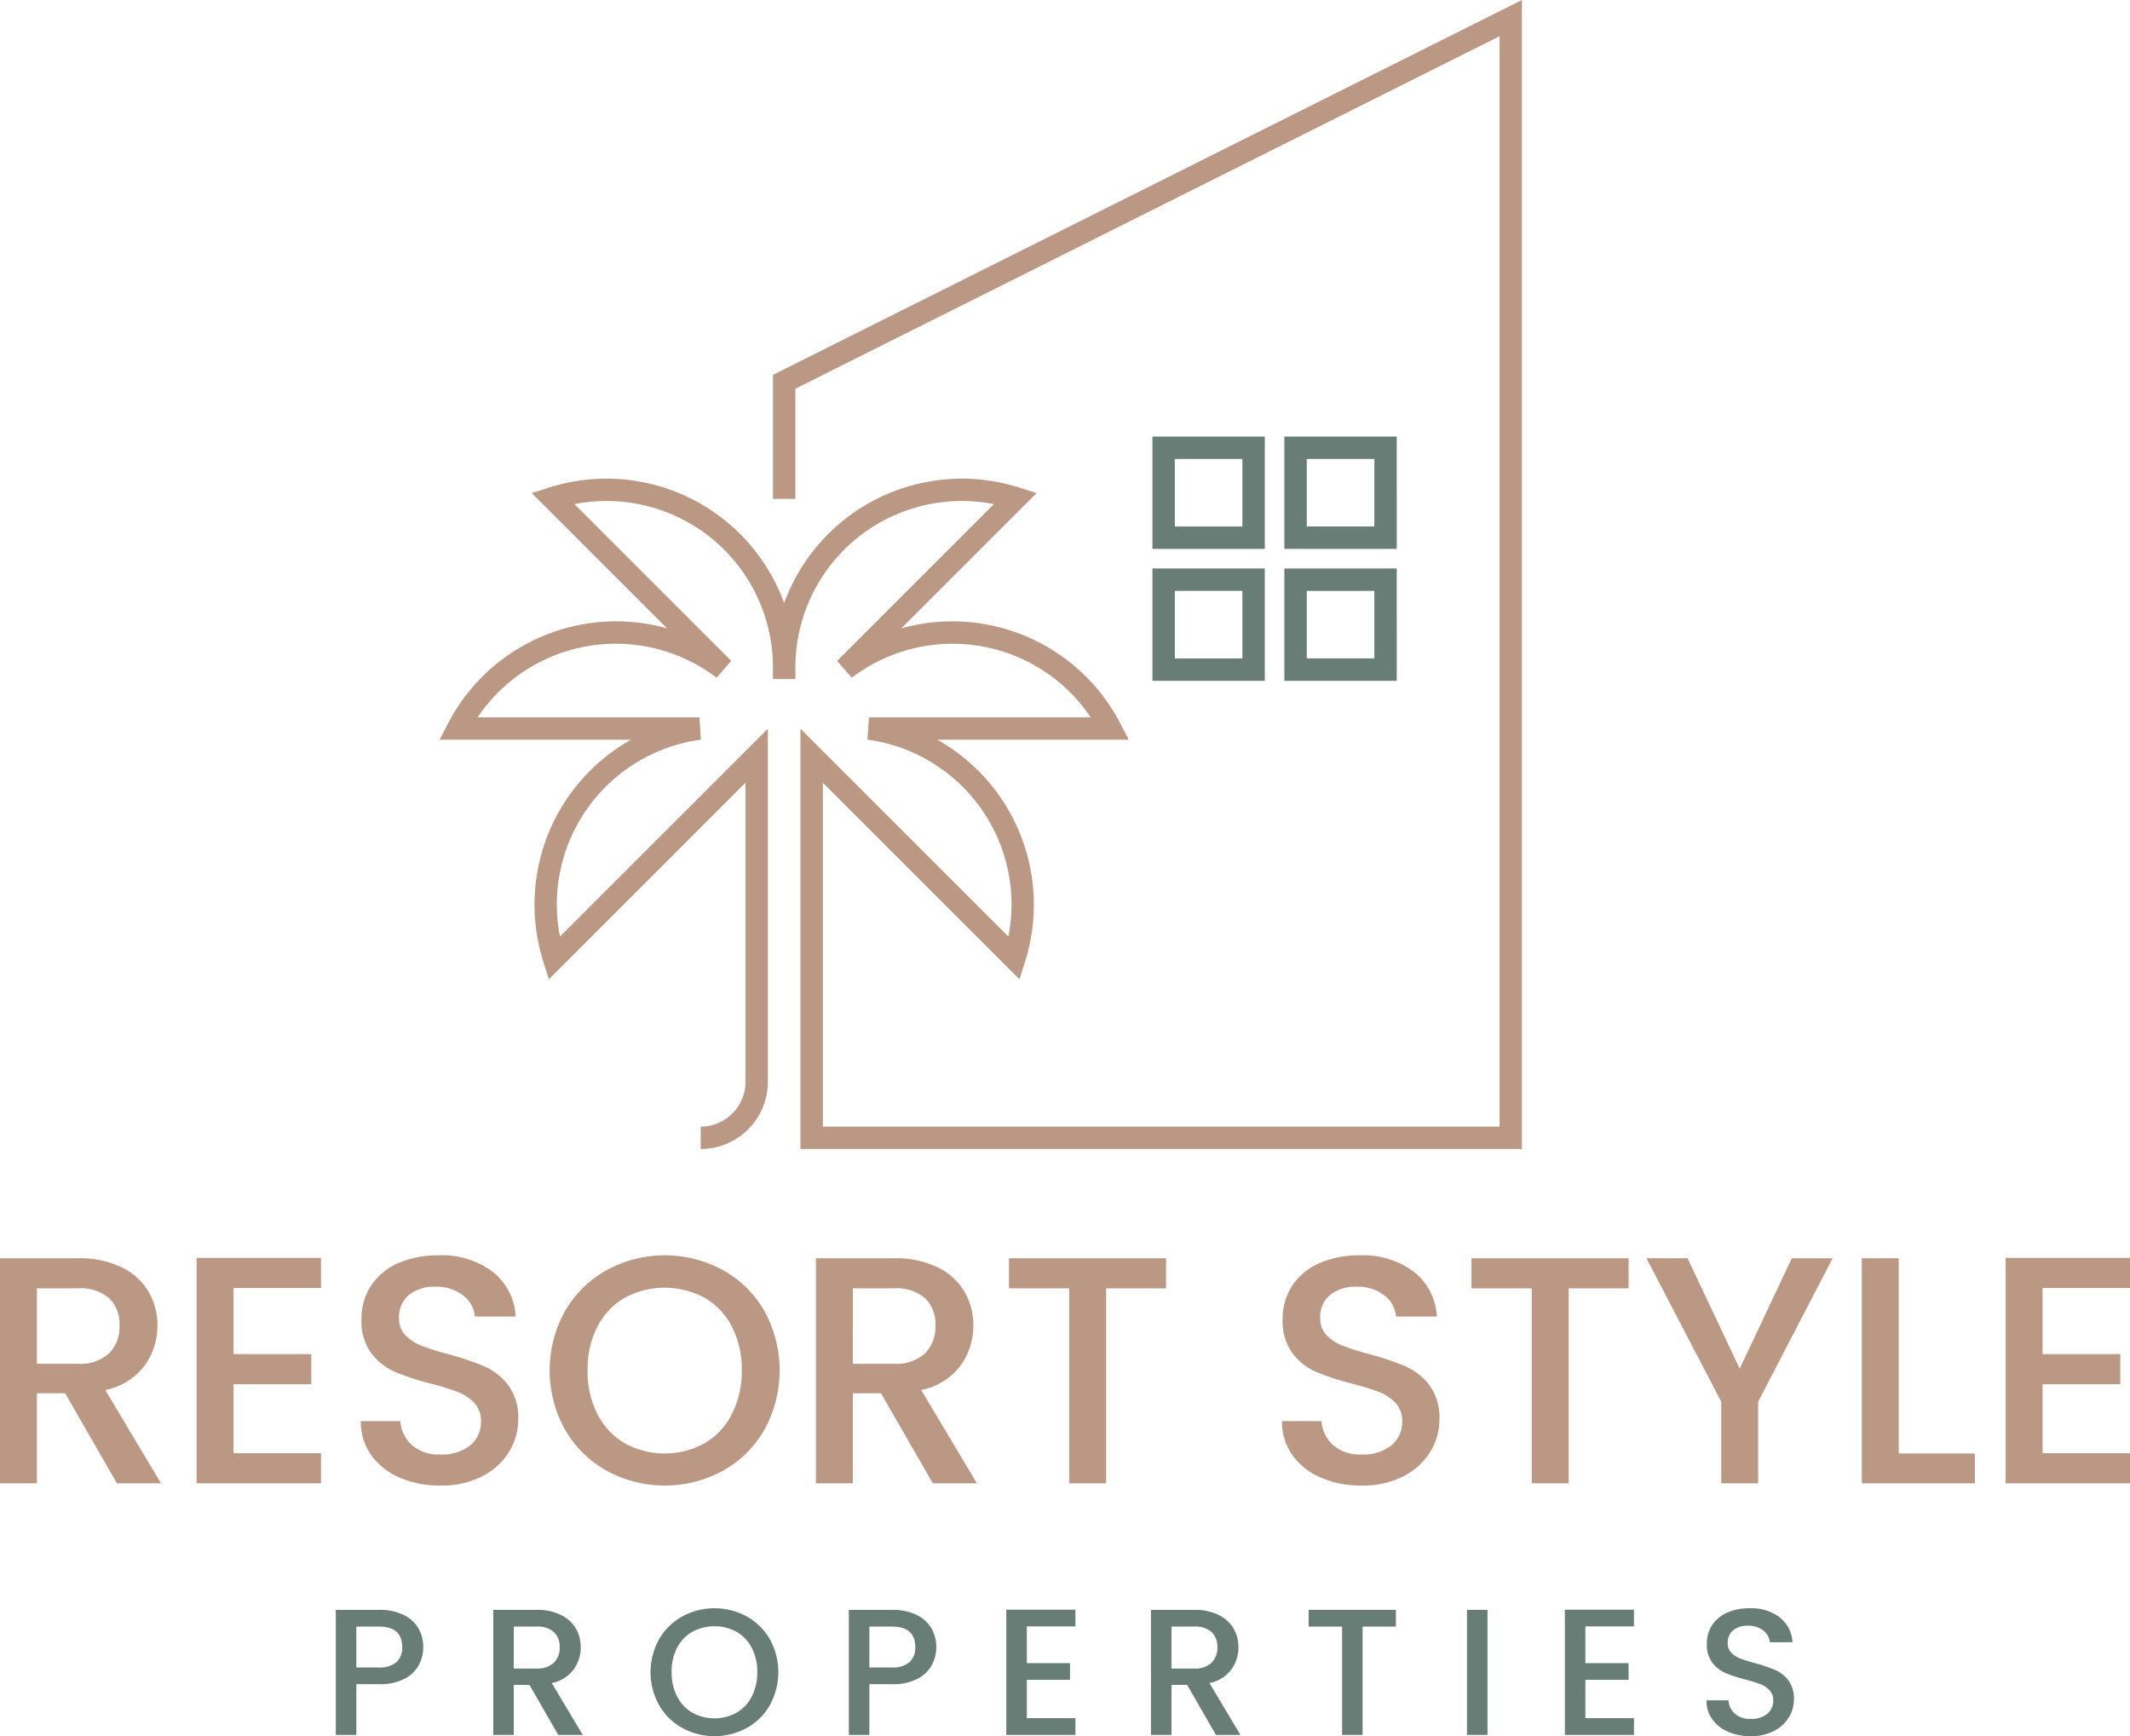 <?xml version="1.0" encoding="UTF-8"?> <svg xmlns="http://www.w3.org/2000/svg" viewBox="0 0 357.315 291.31"><defs><style>.cls-1{fill:#bb9883;}.cls-2{fill:#687d75;}</style></defs><title>Resorty-style-properties-logo</title><g id="Layer_2" data-name="Layer 2"><g id="Layer_2-2" data-name="Layer 2"><path class="cls-1" d="M255.311,192.789H134.282V122.27l34.881,34.881a27.924,27.924,0,0,0-23.642-33.048l.251-3.739H182.975a27.925,27.925,0,0,0-40.086-6.651l-2.466-2.821,26.306-26.306a27.923,27.923,0,0,0-33.302,27.464l.004,1.882h-3.764l.002-1.882A27.923,27.923,0,0,0,96.367,84.585l26.306,26.306-2.466,2.821a27.924,27.924,0,0,0-40.086,6.651h37.202l.251,3.739a27.924,27.924,0,0,0-23.642,33.048L128.814,122.27v59.252A11.28,11.28,0,0,1,117.547,192.789v-3.756a7.52,7.52,0,0,0,7.512-7.512V131.337L92.079,164.317l-.934-2.944a31.755,31.755,0,0,1,14.701-37.253H73.743l1.421-2.742a31.755,31.755,0,0,1,36.737-15.947L89.202,82.731l2.944-.934A31.729,31.729,0,0,1,131.548,101.191a31.729,31.729,0,0,1,39.403-19.394l2.944.934-22.7,22.7a31.755,31.755,0,0,1,36.737,15.947l1.421,2.742H157.25a31.755,31.755,0,0,1,14.701,37.253l-.934,2.944-32.98-32.98v57.696H251.555V6.08L133.426,65.221v18.487h-3.756V62.901L255.311,0Z"></path><path class="cls-2" d="M212.173,92.098H193.325V73.25H212.173ZM197.081,88.343h11.336V77.006H197.081Z"></path><path class="cls-2" d="M234.308,92.098H215.459V73.25h18.848Zm-15.092-3.756h11.337V77.006h-11.337Z"></path><path class="cls-2" d="M212.173,114.233H193.325v-18.848H212.173ZM197.081,110.477h11.336V99.14H197.081Z"></path><path class="cls-2" d="M234.308,114.233H215.459v-18.848h18.848Zm-15.092-3.756h11.337V99.14h-11.337Z"></path><path class="cls-2" d="M70.252,279.386a5.661,5.661,0,0,1-2.415,2.31,8.967,8.967,0,0,1-4.257.891H59.776v8.513H56.335V270.118h7.245a9.158,9.158,0,0,1,4.091.83,5.78,5.78,0,0,1,2.505,2.249,6.16,6.16,0,0,1,.83,3.17A6.332,6.332,0,0,1,70.252,279.386Zm-3.743-.498a3.257,3.257,0,0,0,.966-2.521q0-3.441-3.895-3.441H59.776v6.853h3.804A4.197,4.197,0,0,0,66.509,278.888Z"></path><path class="cls-2" d="M93.646,291.099l-4.83-8.392h-2.627v8.392h-3.441V270.118h7.245a9.01,9.01,0,0,1,4.091.846,5.87,5.87,0,0,1,2.505,2.264,6.16,6.16,0,0,1,.83,3.17,6.282,6.282,0,0,1-1.192,3.729,6.054,6.054,0,0,1-3.667,2.278l5.192,8.694ZM86.189,279.96h3.804a3.989,3.989,0,0,0,2.913-.967,3.476,3.476,0,0,0,.981-2.596,3.358,3.358,0,0,0-.966-2.551,4.108,4.108,0,0,0-2.929-.921H86.189Z"></path><path class="cls-2" d="M114.46,289.937a10.176,10.176,0,0,1-3.895-3.834,11.389,11.389,0,0,1,0-11.063,10.211,10.211,0,0,1,3.895-3.818,11.311,11.311,0,0,1,10.807,0,10.11,10.11,0,0,1,3.879,3.818,11.492,11.492,0,0,1,0,11.063,10.076,10.076,0,0,1-3.879,3.834,11.318,11.318,0,0,1-10.807,0Zm9.102-2.566a6.596,6.596,0,0,0,2.551-2.717,8.725,8.725,0,0,0,.92-4.09,8.637,8.637,0,0,0-.92-4.075,6.523,6.523,0,0,0-2.551-2.687,7.83,7.83,0,0,0-7.427,0,6.517,6.517,0,0,0-2.551,2.687,8.626,8.626,0,0,0-.921,4.075,8.714,8.714,0,0,0,.921,4.09,6.59,6.59,0,0,0,2.551,2.717,7.724,7.724,0,0,0,7.427,0Z"></path><path class="cls-2" d="M156.314,279.386a5.661,5.661,0,0,1-2.415,2.31,8.967,8.967,0,0,1-4.257.891h-3.804v8.513h-3.441V270.118h7.245a9.158,9.158,0,0,1,4.091.83,5.78,5.78,0,0,1,2.505,2.249,6.16,6.16,0,0,1,.83,3.17A6.332,6.332,0,0,1,156.314,279.386Zm-3.743-.498a3.257,3.257,0,0,0,.966-2.521q0-3.441-3.895-3.441h-3.804v6.853h3.804A4.197,4.197,0,0,0,152.571,278.888Z"></path><path class="cls-2" d="M172.253,272.896v6.158h7.245v2.808h-7.245V288.291h8.15v2.808h-11.592V270.088h11.592v2.808Z"></path><path class="cls-2" d="M203.979,291.099l-4.83-8.392h-2.627v8.392h-3.441V270.118h7.245a9.01,9.01,0,0,1,4.091.846,5.87,5.87,0,0,1,2.505,2.264,6.16,6.16,0,0,1,.83,3.17,6.282,6.282,0,0,1-1.192,3.729,6.054,6.054,0,0,1-3.667,2.278l5.192,8.694Zm-7.457-11.139h3.804a3.989,3.989,0,0,0,2.913-.967,3.476,3.476,0,0,0,.981-2.596,3.358,3.358,0,0,0-.966-2.551,4.108,4.108,0,0,0-2.929-.921h-3.804Z"></path><path class="cls-2" d="M234.166,270.118v2.808h-5.585v18.173h-3.441V272.926h-5.614v-2.808Z"></path><path class="cls-2" d="M249.531,270.118v20.98h-3.441V270.118Z"></path><path class="cls-2" d="M265.953,272.896v6.158h7.245v2.808h-7.245V288.291h8.15v2.808h-11.592V270.088h11.592v2.808Z"></path><path class="cls-2" d="M289.891,290.57a6.242,6.242,0,0,1-2.656-2.098,5.327,5.327,0,0,1-.966-3.17h3.683a3.322,3.322,0,0,0,1.071,2.233,3.801,3.801,0,0,0,2.672.876,4.116,4.116,0,0,0,2.777-.86,2.797,2.797,0,0,0,.996-2.219,2.421,2.421,0,0,0-.619-1.721,4.139,4.139,0,0,0-1.539-1.026,23.396,23.396,0,0,0-2.551-.785,23.925,23.925,0,0,1-3.336-1.102,5.506,5.506,0,0,1-2.188-1.736,5.015,5.015,0,0,1-.905-3.139,5.58,5.58,0,0,1,.905-3.17,5.789,5.789,0,0,1,2.536-2.083,9.202,9.202,0,0,1,3.773-.725,7.865,7.865,0,0,1,4.995,1.524,5.626,5.626,0,0,1,2.159,4.181h-3.804a2.759,2.759,0,0,0-1.087-1.962,4.02,4.02,0,0,0-2.626-.814,3.731,3.731,0,0,0-2.415.754,2.632,2.632,0,0,0-.937,2.174,2.204,2.204,0,0,0,.589,1.585,4.162,4.162,0,0,0,1.494.981,23.206,23.206,0,0,0,2.476.784,26.017,26.017,0,0,1,3.396,1.147,5.661,5.661,0,0,1,2.233,1.766,5.075,5.075,0,0,1,.921,3.185,5.731,5.731,0,0,1-.86,3.02,6.206,6.206,0,0,1-2.506,2.278,8.253,8.253,0,0,1-3.879.86A9.393,9.393,0,0,1,289.891,290.57Z"></path><path class="cls-1" d="M19.616,248.881l-8.694-15.105H6.194v15.105H0V211.116H13.041a16.221,16.221,0,0,1,7.362,1.521,10.564,10.564,0,0,1,4.511,4.075A11.103,11.103,0,0,1,26.408,222.419a11.303,11.303,0,0,1-2.146,6.71,10.891,10.891,0,0,1-6.603,4.103l9.347,15.649ZM6.194,228.83H13.041a7.18,7.18,0,0,0,5.243-1.738,6.263,6.263,0,0,0,1.767-4.673,6.043,6.043,0,0,0-1.739-4.592,7.389,7.389,0,0,0-5.271-1.657H6.194Z"></path><path class="cls-1" d="M39.177,216.115v11.085h13.041v5.054h-13.041v11.573h14.671v5.054H32.982V211.063H53.848v5.053Z"></path><path class="cls-1" d="M67.051,247.93a11.22,11.22,0,0,1-4.781-3.776,9.582,9.582,0,0,1-1.739-5.705h6.629a5.98,5.98,0,0,0,1.93,4.021,6.832,6.832,0,0,0,4.809,1.576,7.408,7.408,0,0,0,4.999-1.549,5.033,5.033,0,0,0,1.793-3.993,4.365,4.365,0,0,0-1.114-3.098,7.459,7.459,0,0,0-2.771-1.848,41.826,41.826,0,0,0-4.592-1.412,43.034,43.034,0,0,1-6.004-1.983,9.917,9.917,0,0,1-3.939-3.125,9.025,9.025,0,0,1-1.631-5.65,10.046,10.046,0,0,1,1.631-5.706,10.408,10.408,0,0,1,4.564-3.749,16.583,16.583,0,0,1,6.792-1.304,14.154,14.154,0,0,1,8.992,2.744,10.124,10.124,0,0,1,3.886,7.525H79.657a4.962,4.962,0,0,0-1.956-3.532,7.235,7.235,0,0,0-4.728-1.467,6.706,6.706,0,0,0-4.347,1.358,4.734,4.734,0,0,0-1.685,3.912,3.97,3.97,0,0,0,1.06,2.853,7.482,7.482,0,0,0,2.689,1.767,41.68,41.68,0,0,0,4.456,1.412,46.487,46.487,0,0,1,6.112,2.065,10.182,10.182,0,0,1,4.021,3.179,9.136,9.136,0,0,1,1.657,5.732,10.308,10.308,0,0,1-1.549,5.434,11.169,11.169,0,0,1-4.51,4.103,14.875,14.875,0,0,1-6.982,1.548A16.892,16.892,0,0,1,67.051,247.93Z"></path><path class="cls-1" d="M101.799,246.789A18.31,18.31,0,0,1,94.79,239.888a20.496,20.496,0,0,1,0-19.914,18.377,18.377,0,0,1,7.009-6.874,20.374,20.374,0,0,1,19.453,0,18.194,18.194,0,0,1,6.982,6.874,20.688,20.688,0,0,1,0,19.914,18.128,18.128,0,0,1-6.982,6.901,20.374,20.374,0,0,1-19.453,0Zm16.383-4.619a11.867,11.867,0,0,0,4.592-4.89,15.707,15.707,0,0,0,1.657-7.363,15.54,15.54,0,0,0-1.657-7.335,11.732,11.732,0,0,0-4.592-4.836,14.101,14.101,0,0,0-13.367,0,11.723,11.723,0,0,0-4.591,4.836,15.528,15.528,0,0,0-1.657,7.335,15.695,15.695,0,0,0,1.657,7.363,11.858,11.858,0,0,0,4.591,4.89,13.903,13.903,0,0,0,13.367,0Z"></path><path class="cls-1" d="M156.489,248.881l-8.694-15.105h-4.728v15.105h-6.194V211.116h13.041a16.221,16.221,0,0,1,7.362,1.521,10.564,10.564,0,0,1,4.511,4.075,11.103,11.103,0,0,1,1.494,5.706,11.303,11.303,0,0,1-2.146,6.71,10.891,10.891,0,0,1-6.603,4.103l9.347,15.649ZM143.067,228.83h6.847a7.18,7.18,0,0,0,5.243-1.738,6.263,6.263,0,0,0,1.767-4.673,6.043,6.043,0,0,0-1.739-4.592,7.389,7.389,0,0,0-5.271-1.657h-6.847Z"></path><path class="cls-1" d="M195.611,211.116v5.054H185.559v32.711h-6.194V216.17H169.258v-5.054Z"></path><path class="cls-1" d="M221.583,247.93a11.22,11.22,0,0,1-4.781-3.776,9.582,9.582,0,0,1-1.739-5.705h6.629a5.98,5.98,0,0,0,1.93,4.021,6.832,6.832,0,0,0,4.809,1.576,7.408,7.408,0,0,0,4.999-1.549,5.033,5.033,0,0,0,1.793-3.993,4.365,4.365,0,0,0-1.114-3.098,7.459,7.459,0,0,0-2.771-1.848,41.826,41.826,0,0,0-4.592-1.412,43.034,43.034,0,0,1-6.004-1.983,9.916,9.916,0,0,1-3.939-3.125,9.025,9.025,0,0,1-1.631-5.65,10.046,10.046,0,0,1,1.631-5.706,10.408,10.408,0,0,1,4.564-3.749,16.583,16.583,0,0,1,6.792-1.304,14.154,14.154,0,0,1,8.992,2.744,10.124,10.124,0,0,1,3.886,7.525h-6.847a4.962,4.962,0,0,0-1.956-3.532,7.235,7.235,0,0,0-4.728-1.467,6.706,6.706,0,0,0-4.347,1.358,4.734,4.734,0,0,0-1.685,3.912,3.97,3.97,0,0,0,1.06,2.853,7.482,7.482,0,0,0,2.689,1.767,41.681,41.681,0,0,0,4.456,1.412,46.486,46.486,0,0,1,6.112,2.065,10.182,10.182,0,0,1,4.021,3.179,9.136,9.136,0,0,1,1.657,5.732,10.308,10.308,0,0,1-1.549,5.434,11.169,11.169,0,0,1-4.51,4.103,14.875,14.875,0,0,1-6.982,1.548A16.892,16.892,0,0,1,221.583,247.93Z"></path><path class="cls-1" d="M273.203,211.116v5.054H263.15v32.711h-6.194V216.17H246.85v-5.054Z"></path><path class="cls-1" d="M307.435,211.116,294.938,235.188v13.693h-6.194V235.188l-12.552-24.071h6.9l8.748,18.529,8.748-18.529Z"></path><path class="cls-1" d="M318.52,243.882h12.77v4.999H312.325V211.116h6.194Z"></path><path class="cls-1" d="M342.645,216.115v11.085h13.041v5.054h-13.041v11.573h14.671v5.054H336.45V211.063h20.865v5.053Z"></path></g></g></svg> 